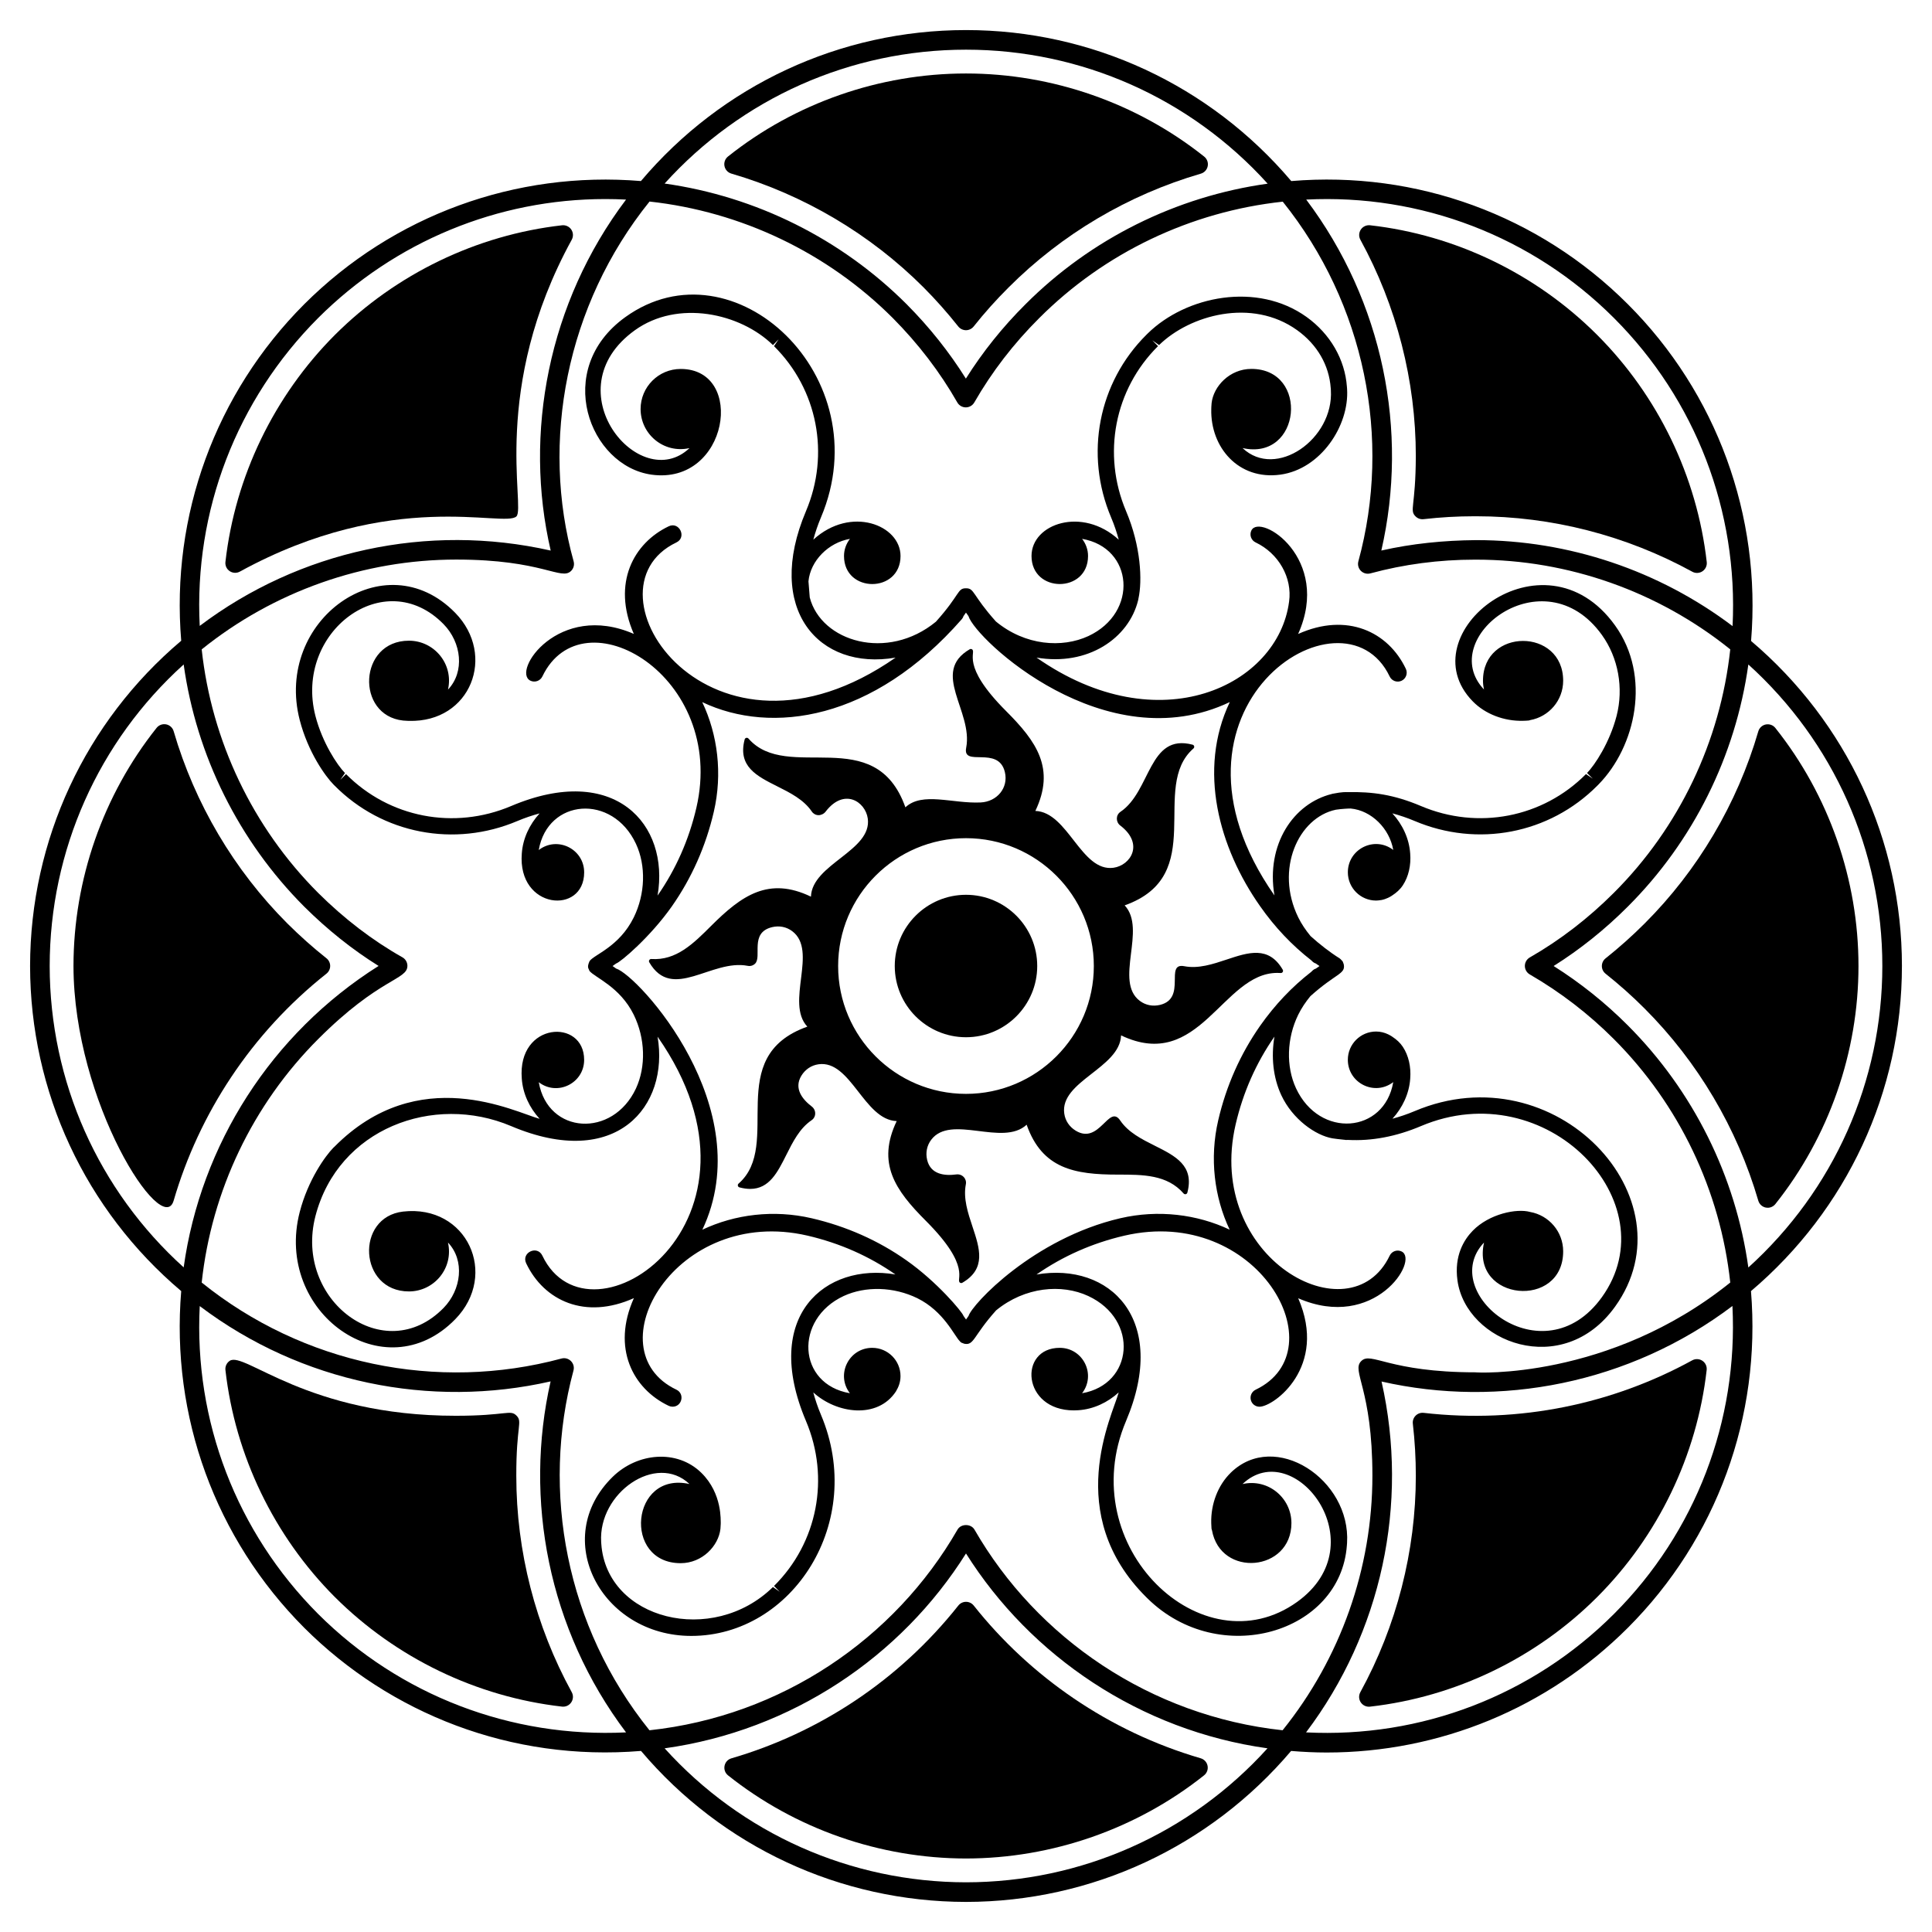<?xml version="1.0" encoding="UTF-8"?>
<!-- Uploaded to: ICON Repo, www.svgrepo.com, Generator: ICON Repo Mixer Tools -->
<svg fill="#000000" width="800px" height="800px" version="1.1" viewBox="144 144 512 512" xmlns="http://www.w3.org/2000/svg">
 <g>
  <path d="m206.32 295.8c0.426 0 0.859-0.105 1.246-0.32 40.578-22.23 70.145-11.504 73.297-14.637 2.461-2.453-6.965-33.871 14.656-73.316 0.465-0.848 0.418-1.891-0.125-2.691-0.539-0.805-1.484-1.238-2.445-1.133-22.613 2.562-43.984 12.875-60.184 29.035-16.156 16.191-26.461 37.562-29.023 60.176-0.113 0.965 0.324 1.906 1.133 2.449 0.438 0.289 0.941 0.438 1.445 0.438z"/>
  <path d="m280.86 519.14c-1.672-1.664-2.613 0.055-16.078 0.055-39.441 0-56.008-17.188-59.906-14.562-0.805 0.539-1.242 1.484-1.133 2.449 2.562 22.609 12.859 43.977 29.004 60.16 0.004 0 0.004 0 0.008 0.004 16.184 16.141 37.555 26.449 60.188 29.023 0.098 0.012 0.195 0.016 0.293 0.016 1.965 0 3.227-2.109 2.277-3.844-9.609-17.535-14.688-37.348-14.688-57.305-0.031-13.453 1.734-14.293 0.035-15.996z"/>
  <path d="m592.46 504.5c-20.891 11.461-45.578 16.852-71.172 13.922-1.703-0.188-3.066 1.258-2.871 2.875 0.527 4.566 0.793 9.207 0.793 13.797 0 19.969-5.086 39.805-14.711 57.363-0.465 0.848-0.418 1.891 0.125 2.691 0.484 0.723 1.297 1.148 2.152 1.148 0.098 0 0.195-0.004 0.293-0.016 22.652-2.57 44.031-12.879 60.188-29.031 16.152-16.152 26.457-37.527 29.027-60.18 0.113-0.965-0.324-1.906-1.129-2.449-0.801-0.539-1.844-0.586-2.695-0.121z"/>
  <path d="m519.13 280.84c0.559 0.559 1.32 0.836 2.129 0.746 4.457-0.512 8.973-0.77 13.445-0.77 0.18 0 0.34 0.004 0.539 0 19.914 0 39.703 5.082 57.238 14.699 0.391 0.215 0.82 0.32 1.246 0.32 0.504 0 1.012-0.148 1.445-0.441 0.805-0.539 1.242-1.484 1.133-2.445-2.574-22.656-12.891-44.039-29.055-60.207-16.172-16.172-37.539-26.488-60.168-29.043-0.949-0.105-1.91 0.328-2.445 1.133-0.539 0.805-0.59 1.844-0.125 2.691 9.613 17.559 14.695 37.391 14.695 57.348-0.051 13.473-1.754 14.293-0.078 15.969z"/>
  <path d="m231.5 399.99c0-0.793-0.363-1.543-0.984-2.035-3.562-2.824-7.051-5.934-10.379-9.242-14.102-14.129-24.516-31.738-30.117-50.93-0.27-0.93-1.039-1.633-1.988-1.82-0.969-0.18-1.93 0.176-2.531 0.93-14.18 17.809-22.004 40.211-22.027 63.094 0.043 36.266 23.598 72.344 26.547 62.184 6.707-22.961 20.465-44.27 40.496-60.145 0.621-0.492 0.984-1.242 0.984-2.035z"/>
  <path d="m402.04 569.48c-0.496-0.621-1.242-0.98-2.035-0.98s-1.543 0.363-2.035 0.984c-15.719 19.836-36.91 33.715-60.137 40.492-2.016 0.586-2.535 3.211-0.891 4.519 17.805 14.176 40.195 22 63.055 22.027h0.008c22.859-0.027 45.258-7.856 63.078-22.035 0.762-0.605 1.121-1.578 0.934-2.531s-0.887-1.719-1.82-1.992c-24.379-7.121-45.223-21.668-60.156-40.484z"/>
  <path d="m648.03 400c0-33.277-14.566-64.574-39.977-86.133 2.742-33.23-9.098-65.691-32.66-89.254-23.57-23.57-56.016-35.41-89.195-32.629-21.559-25.434-52.883-40.016-86.195-40.016-33.344 0-64.656 14.578-86.152 40.012-33.176-2.754-65.605 9.07-89.223 32.637-23.547 23.598-35.367 56.035-32.605 89.188-25.422 21.492-40.012 52.816-40.051 86.195 0.035 33.352 14.629 64.664 40.051 86.156-2.773 33.164 9.047 65.617 32.605 89.227 22.742 22.691 54.789 35.484 89.25 32.633 21.492 25.395 52.785 39.973 86.125 40.012 33.316-0.039 64.625-14.617 86.156-40.008 3.148 0.262 6.297 0.414 9.426 0.414 29.887 0 58.5-11.742 79.812-33.051 23.539-23.543 35.371-55.996 32.633-89.227 25.422-21.562 40-52.867 40-86.156zm-76.305-171.71c21.645 21.645 32.949 51.168 31.422 81.633-19.5-14.73-43.418-22.785-67.898-22.785h-0.109c-8.48 0.074-16.926 0.906-25.074 2.762 7.277-31.629 0.473-65.945-19.906-93.008 30.383-1.539 59.914 9.746 81.566 31.398zm-171.72-71.125c30.609 0 59.473 12.879 79.938 35.508-24.238 3.379-46.875 14.621-64.199 31.977-6.031 6-11.324 12.605-15.777 19.684-4.406-7.035-9.668-13.652-15.703-19.715-17.324-17.328-39.945-28.57-64.133-31.977 20.406-22.605 49.254-35.477 79.875-35.477zm-171.71 71.125c20.387-20.34 47.668-31.539 76.102-31.539 1.836 0 3.676 0.047 5.512 0.141-20.641 27.332-27.176 62.031-19.969 93.016-32.684-7.391-66.707 0.102-93.012 19.961-1.543-30.398 9.742-59.898 31.367-81.578zm-71.129 171.71c0.031-30.652 12.914-59.508 35.508-79.91 3.375 24.164 14.602 46.793 31.945 64.176 6.164 6.125 12.773 11.398 19.707 15.715-28.492 17.98-47.125 47.418-51.652 79.887-22.594-20.402-35.473-49.246-35.508-79.867zm71.137 171.71c-21.637-21.684-32.918-51.188-31.371-81.586 26.945 20.348 61.203 27.199 92.984 19.961-7.082 31.195-0.668 65.648 19.992 93.016-30.434 1.484-59.941-9.777-81.605-31.391zm171.7 71.121c-30.629-0.035-59.469-12.918-79.871-35.508 33.703-4.699 62.668-24.277 79.867-51.637 17.117 27.195 46.117 46.922 79.902 51.637-20.438 22.594-49.289 35.473-79.898 35.508zm83.902-40.293c-35.027-3.785-65.098-24.402-81.656-53.172-0.93-1.609-3.574-1.609-4.5 0-16.641 28.945-46.676 49.406-81.633 53.176-22.113-27.477-28.766-63.316-20.141-95.336 0.523-1.926-1.258-3.703-3.18-3.18-32.977 8.883-68.48 1.508-95.344-20.141 2.617-24.293 13.512-47.164 30.867-64.52 16.34-16.344 23.664-15.633 23.648-19.422-0.004-0.93-0.508-1.789-1.324-2.246-7.902-4.453-15.43-10.211-22.367-17.109-17.32-17.355-28.199-40.219-30.824-64.492 19.035-15.332 42.914-23.805 67.461-23.805 22.977 0 27.805 5.672 30.453 2.988 0.656-0.66 0.902-1.625 0.652-2.523-8.848-31.715-1.969-67.93 20.117-95.344 24.301 2.668 47.145 13.559 64.445 30.855 6.766 6.805 12.527 14.336 17.117 22.383 0.461 0.809 1.324 1.309 2.25 1.309h0.004c0.93 0 1.785-0.5 2.25-1.305 4.648-8.102 10.434-15.617 17.199-22.348 17.309-17.344 40.191-28.238 64.547-30.863 21.723 27.07 28.934 62.762 20.035 95.32-0.246 0.898 0.008 1.859 0.664 2.519 0.656 0.656 1.605 0.914 2.516 0.672 8.918-2.418 18.219-3.641 27.672-3.641h0.398c24.441 0 48.262 8.461 67.305 23.777-2.629 24.348-13.523 47.223-30.863 64.527-6.762 6.762-14.25 12.523-22.266 17.117-0.805 0.461-1.301 1.316-1.305 2.246 0 0.926 0.496 1.785 1.297 2.25 8.105 4.688 15.598 10.445 22.27 17.121 17.348 17.348 28.242 40.223 30.867 64.531-32.242 25.941-67.832 23.863-67.445 23.797-23.16 0-27.719-5.621-30.355-2.973-2.68 2.66 2.965 7.223 2.965 30.363 0.008 24.539-8.461 48.414-23.797 67.465zm87.82-30.832c-21.629 21.629-51.137 32.93-81.609 31.395 19.961-26.43 27.344-60.52 20.008-92.984 31.234 7.106 65.664 0.621 92.988-20.02 1.531 30.473-9.762 59.98-31.387 81.609zm35.605-91.809c-3.375-24.199-14.621-46.84-31.984-64.203-5.957-5.961-12.543-11.227-19.617-15.691 7.008-4.41 13.59-9.676 19.613-15.703 17.367-17.324 28.613-39.965 31.988-64.207 22.629 20.465 35.508 49.316 35.508 79.902s-12.879 59.438-35.508 79.902z"/>
  <path d="m614.49 336.92c-0.602-0.758-1.562-1.109-2.531-0.93-0.949 0.188-1.719 0.891-1.988 1.82-5.606 19.238-16.031 36.859-30.16 50.957-3.269 3.269-6.746 6.367-10.32 9.211-0.621 0.492-0.98 1.242-0.98 2.035s0.363 1.539 0.984 2.031c3.594 2.852 7.062 5.941 10.312 9.195 14.121 14.125 24.551 31.746 30.164 50.961 0.27 0.93 1.039 1.633 1.988 1.82 0.168 0.031 0.336 0.047 0.5 0.047 0.781 0 1.531-0.355 2.031-0.98 14.203-17.84 22.027-40.242 22.027-63.086 0.004-22.844-7.82-45.242-22.027-63.082z"/>
  <path d="m397.95 230.52c0.496 0.621 1.242 0.984 2.035 0.988h0.004c0.789 0 1.539-0.363 2.035-0.98 2.863-3.613 5.977-7.086 9.25-10.34 14.105-14.133 31.723-24.562 50.961-30.168 0.93-0.27 1.633-1.035 1.82-1.988 0.188-0.949-0.172-1.93-0.93-2.531-17.844-14.203-40.258-22.027-63.121-22.027h-0.008c-22.871 0-45.27 7.816-63.074 22.004-0.758 0.605-1.117 1.582-0.93 2.531 0.188 0.953 0.887 1.719 1.816 1.992 19.215 5.621 36.832 16.051 50.941 30.16 3.266 3.281 6.359 6.773 9.199 10.359z"/>
  <path d="m470.15 534.3c-3.398 3.316-5.293 8.312-5.16 13.332v0.012c0.051 1.793 0.074 1.449 0.188 1.855 2.258 12.703 21.062 11.023 21.062-1.863 0-6.684-6.176-11.883-12.961-10.348 13.59-12.926 35.957 15.797 14.477 31.234-24.992 17.945-59.469-14.586-45.34-47.949 11.414-26.941-4.32-42.152-23.734-38.816 6.965-4.852 14.797-8.32 23.281-10.293 35.227-8.164 56.812 30.305 34.793 40.824-1.18 0.562-1.68 1.98-1.117 3.16 0.406 0.852 1.254 1.348 2.141 1.348 3.801 0 18.172-10.555 10.258-28.746 20.246 8.805 32.16-10.125 27.398-12.398-1.176-0.57-2.598-0.07-3.16 1.117-10.43 21.848-49.035 0.59-40.82-34.789 1.969-8.48 5.438-16.309 10.285-23.27-0.918 5.356-0.348 10.871 1.816 15.523 2.984 6.398 9.094 10.676 13.562 11.441 0.023 0.004-0.066-0.008 0.207 0.027 0.07 0.016 1.848 0.258 2.844 0.34 0.496 0.016 0.086 0.094 1.059 0.051 6.277 0.332 12.754-0.879 19.34-3.668 33.363-14.121 65.914 20.352 47.949 45.34-15.625 21.734-43.816-1.215-31.234-14.48-3.492 15.559 20.973 17.742 20.973 2.336 0-5.227-3.781-9.551-8.758-10.438-3.527-0.984-10.809 0.469-15.207 4.973-2.344 2.402-4.945 6.633-4.051 13.16 2.25 16.43 27.855 26.328 41.77 6.961 20.582-28.621-15.836-67.609-53.121-51.816-1.977 0.836-3.934 1.488-5.879 2.016 2.656-2.902 4.441-6.652 4.711-10.629 0.246-3.137-0.441-6.129-1.949-8.418-0.719-1.094-1.664-1.926-2.676-2.602-0.148-0.109-0.305-0.215-0.465-0.312-0.242-0.137-0.473-0.277-0.723-0.391-0.98-0.473-2.066-0.758-3.227-0.758-4.137 0-7.492 3.352-7.492 7.488 0 6.172 7.078 9.73 12.035 5.918-2.332 13.602-19.512 15.055-25.766 1.637-2.695-5.797-2.469-13.27 0.586-19.5 0.848-1.719 1.941-3.359 3.223-4.918 6.84-6.137 9.348-5.812 8.844-8.422-0.023-0.125-0.293-0.785-0.305-0.809-0.094-0.098-0.254-0.273-0.371-0.391-0.109-0.109-0.207-0.234-0.336-0.32-0.016-0.012-0.023-0.027-0.039-0.039-2.742-1.723-5.301-3.738-7.738-5.922-1.312-1.59-2.426-3.246-3.269-4.961-6.238-12.719 0.02-26.453 9.953-28.543 1.469-0.234 3.652-0.34 3.941-0.316 5.504 0.516 10.297 5.309 11.277 10.977-4.953-3.801-12.031-0.254-12.031 5.922 0 4.137 3.356 7.492 7.492 7.492 0.426 0 0.836-0.059 1.242-0.125 0.047-0.008 0.09-0.004 0.133-0.012 0.637-0.121 1.234-0.324 1.801-0.594 0.293-0.129 0.566-0.297 0.848-0.461 0.105-0.066 0.207-0.137 0.305-0.207 1.047-0.676 2.016-1.527 2.758-2.652 1.504-2.289 2.191-5.281 1.945-8.395-0.266-3.996-2.059-7.758-4.731-10.668 1.953 0.527 3.918 1.18 5.898 2.019 16.668 7.062 35.711 3.465 48.469-9.398 0.004 0 0.297-0.297 0.297-0.301 9.812-10.012 14.035-28.656 4.356-42.121-18.973-26.414-55.125 2.289-37.715 20.117 3.32 3.398 8.32 5.289 13.332 5.16h0.008 0.023c0.508-0.016 1.016-0.027 1.523-0.082 0.117-0.012 0.211-0.074 0.32-0.102 4.973-0.887 8.758-5.207 8.758-10.438 0-14.047-21.25-14.07-21.25 0 0 0.805 0.105 1.582 0.277 2.336-12.887-13.578 15.801-35.945 31.234-14.477 4.352 6.051 5.805 14.082 3.894 21.477-1.828 7.059-5.769 13.016-7.828 15.117l1.535 1.508-1.816-1.219c-11.449 11.551-28.621 14.871-43.734 8.465-7.231-3.062-12.938-3.812-19.367-3.684-1.781-0.055-3.07 0.273-4.082 0.438-0.016 0.004 0.055-0.02-0.148 0.047-10.188 2.484-17.527 13.375-15.23 26.895-34.625-49.523 18.234-83.91 30.539-58.02 0.566 1.184 1.98 1.68 3.16 1.121 1.184-0.562 1.684-1.977 1.125-3.16-4.664-9.801-15.574-15.055-28.547-9.23 8.973-20.016-10.125-32.18-12.391-27.422-0.562 1.184-0.059 2.598 1.125 3.156 6.113 2.906 9.762 9.352 8.871 15.691-2.887 22.211-34.398 37.586-66.926 14.832 13.578 2.324 24.461-5.106 26.926-15.215 0.004-0.02 0.008-0.035 0.012-0.055 0-0.004 0 0.059 0.074-0.398 1.039-4.711 0.672-13.809-3.285-23.141-6.402-15.121-3.078-32.285 8.469-43.734l-1.516-1.527 1.797 1.246c8.125-7.945 24.562-12.582 36.594-3.938 5.301 3.809 8.461 9.254 8.895 15.355l0.035 0.508c0.809 13-14.57 23.75-23.406 15.371 15.559 3.477 17.758-20.977 2.336-20.977-5.762 0-10.055 4.633-10.539 9.078-0.07 0.621-0.082 1.457-0.086 1.574-0.258 10.074 7.168 18.898 18.32 17.367 10.656-1.465 18.277-12.941 17.672-22.676l-0.043-0.574c-0.516-7.269-4.41-14.016-10.672-18.52-13.066-9.395-31.93-5.633-42.117 4.356-0.004 0-0.301 0.297-0.305 0.301-12.801 12.695-16.492 31.719-9.395 48.469 0.84 1.977 1.492 3.938 2.019 5.887-9.68-8.871-23.117-4.246-23.117 4.316 0 9.906 14.98 9.918 14.98 0 0-1.715-0.602-3.277-1.57-4.539 13.602 2.344 15.008 19.531 1.66 25.762-6.945 3.211-16.707 2.578-24.508-3.863-6.305-7.043-5.644-8.816-7.926-8.801-2.336-0.016-1.473 1.613-7.973 8.859-12.875 10.566-30.402 5.289-33.434-6.434-0.031-0.391-0.363-4.629-0.344-4.238 0.516-5.508 5.316-10.301 10.992-11.281-0.969 1.262-1.57 2.824-1.57 4.539 0 9.906 14.98 9.918 14.98 0 0-8.199-13.16-13.422-23.113-4.328 0.527-1.945 1.18-3.902 2.016-5.875 15.805-37.316-23.191-73.688-51.816-53.121-19.34 13.895-9.527 39.504 6.957 41.77 20.363 2.793 25.031-28.016 7.695-28.016-5.867 0-10.625 4.758-10.625 10.625 0 6.672 6.144 11.871 12.961 10.352-13.176 12.496-36.492-15.41-14.477-31.238 11.348-8.16 27.922-4.559 36.594 3.938l1.504-1.535-1.227 1.816c11.547 11.449 14.871 28.617 8.469 43.734-11 25.953 3.359 42.328 23.75 38.805-49.098 34.211-84.293-18-58.094-30.516 2.848-1.359 0.758-5.641-2.043-4.277-9.211 4.398-15.121 14.98-9.234 28.512-19.922-8.676-32.477 9.961-27.395 12.398 1.172 0.559 2.594 0.062 3.16-1.121 10.66-22.297 48.918-0.109 40.816 34.793-1.969 8.48-5.438 16.309-10.285 23.27 3.238-18.867-11.383-35.355-38.82-23.719-15.113 6.402-32.281 3.082-43.734-8.465l-1.527 1.516 1.242-1.801c-2.055-2.098-6-8.059-7.828-15.117-5.742-22.227 18.316-40.32 33.961-24.332 4.75 4.856 5.656 12.609 1.168 17.336 1.531-6.793-3.668-12.961-10.348-12.961-13.402 0-14.176 19.793-1.551 21.164 0.621 0.07 1.945 0.098 1.555 0.086 16.391 0.449 23.223-17.414 12.254-28.637-18.684-19.109-48.055 1.914-41.203 28.422 2.211 8.543 6.801 14.891 8.922 17.051 0 0 0.297 0.297 0.297 0.301 12.738 12.852 31.777 16.473 48.469 9.398 1.977-0.836 3.934-1.488 5.879-2.016-2.656 2.902-4.445 6.652-4.715 10.633-1.168 14.844 16.527 16.332 16.527 4.992 0-6.18-7.09-9.723-12.035-5.918 2.344-13.629 19.523-15.027 25.766-1.637 2.695 5.797 2.469 13.27-0.59 19.5-3.856 7.828-10.574 9.859-11.719 11.594-0.789 1.789-0.172 1.91-0.035 2.559 1.43 1.793 8.078 4.172 11.754 11.633 3.055 6.231 3.281 13.715 0.59 19.531-6.168 13.215-23.348 12.195-25.762-1.648 4.949 3.801 12.027 0.246 12.027-5.922 0-11.07-17.723-10.082-16.527 4.957 0.27 3.996 2.059 7.762 4.734 10.672-6.59-1.789-32.066-15.121-54.359 7.371l-0.305 0.281c-2.121 2.164-6.711 8.508-8.922 17.051-6.867 26.551 22.418 47.645 41.203 28.418 11.613-11.871 3.121-30.469-13.809-28.547-12.73 1.465-11.77 21.164 1.551 21.164 6.676 0 11.879-6.164 10.348-12.961 4.516 4.758 3.539 12.52-1.168 17.336-15.672 16.016-39.723-2.027-33.961-24.332 6.016-23.227 31.301-32.566 51.844-23.867 27.918 11.836 41.961-5.269 38.828-23.691 34.109 48.777-18.02 84.355-30.539 58.02-1.359-2.836-5.629-0.793-4.285 2.039 4.738 9.953 15.652 15.023 28.547 9.23-5.914 13.191-0.312 24.004 9.23 28.543 0.328 0.156 0.672 0.23 1.02 0.23 2.523 0 3.289-3.434 1.02-4.512-22.121-10.52-0.27-48.945 34.762-40.82 8.531 1.988 16.355 5.449 23.273 10.285-18.574-3.164-35.512 10.953-23.703 38.824 6.402 15.117 3.078 32.285-8.469 43.734l1.516 1.527-1.797-1.246c-16.012 15.695-44.055 8.703-45.488-11.422l-0.035-0.508c-0.809-13.008 14.582-23.746 23.402-15.371-15.539-3.492-17.77 20.977-2.336 20.977 5.727 0 10.039-4.59 10.539-9.078 0.086-0.77 0.086-1.938 0.086-1.551-0.07-0.398 0.531-7.781-5.16-13.336-6.441-6.293-16.938-5.312-23.473 1.078-16.668 16.301-3.043 42.164 20.832 42.164 26.809 0 46.391-30.195 34.34-58.648-0.84-1.977-1.488-3.938-2.019-5.887 6.156 5.648 17.035 7.152 21.91-0.262 0.691-1.168 1.207-2.43 1.207-4.055 0-4.137-3.356-7.492-7.492-7.492-6.188 0-9.719 7.082-5.922 12.031-13.941-2.402-14.805-19.621-1.66-25.762 5.824-2.691 13.305-2.465 19.539 0.582 7.016 3.465 9.77 9.938 11.262 11.406 0.109 0.109 0.203 0.23 0.328 0.312 0.016 0.012 0.023 0.031 0.043 0.039 0.023 0.012 0.684 0.281 0.812 0.309 2.613 0.508 2.332-2.055 8.426-8.848 7.637-6.258 17.395-7.07 24.418-3.805 13.543 6.312 11.953 23.414-1.633 25.766 3.801-4.949 0.262-12.031-5.922-12.031-10.996 0-10.043 16.586 3.746 16.578 0.406 0 0.812-0.016 1.227-0.047 3.992-0.27 7.746-2.059 10.652-4.715-1.68 6.18-14.984 32.164 7.375 54.34l0.312 0.305c19.008 18.629 51.125 9.16 52.785-14.145l0.043-0.594c1.043-16.859-19.129-30.059-30.836-18.617zm-69.484-41.551c-0.227 0.305-0.438 0.625-0.656 0.938-0.223-0.312-0.434-0.633-0.66-0.938-0.332-1.086-7.098-9.117-15.176-14.777-7.449-5.242-15.891-8.988-25.082-11.125-10.043-2.332-20.344-1.043-28.961 3.039 15.266-32.242-16.969-67.383-22.859-69.215-0.309-0.227-0.629-0.441-0.941-0.664 0.316-0.223 0.641-0.438 0.953-0.672 1.191-0.371 9.055-7.027 14.758-15.133 5.258-7.504 9.004-15.941 11.125-25.078 2.34-10.086 1.039-20.422-3.066-29.055 18.363 8.73 45.332 4.84 68.805-22.004 0.207-0.238 0.344-0.508 0.43-0.789 0.227-0.309 0.438-0.625 0.656-0.938 0.223 0.312 0.434 0.629 0.66 0.938 1.879 6.141 36.289 38.465 69.254 22.781-8.574 18.012-2.848 38.645 8.055 54.129 3.887 5.547 8.422 10.328 13.512 14.289 0.16 0.148 0.301 0.305 0.469 0.449 0.234 0.203 0.5 0.336 0.777 0.422 0.312 0.234 0.641 0.449 0.957 0.672-0.309 0.219-0.625 0.43-0.934 0.656-0.281 0.086-0.555 0.223-0.789 0.43-0.172 0.148-0.316 0.312-0.484 0.465-5.078 3.945-9.609 8.715-13.508 14.254-5.258 7.504-9.004 15.941-11.125 25.082-2.332 10.055-1.043 20.355 3.031 28.969-8.613-4.074-18.918-5.363-28.969-3.031-23.02 5.356-39.281 22.793-40.23 25.906z"/>
  <path d="m458.1 460.49c0.047 0 0.09-0.004 0.133-0.016 0.211-0.051 0.375-0.211 0.43-0.418 1.891-7.16-3.199-9.707-8.59-12.41-3.477-1.738-7.066-3.543-9.199-6.699-3.019-4.484-5.5 6.539-11.805 2.691-1.684-1.031-2.762-2.644-3.027-4.535-1.207-8.543 14.746-12.062 15.055-20.715 20.773 9.902 26.871-16.559 41.391-16.559 0.301 0 0.602 0.012 0.91 0.031 0.258 0 0.418-0.094 0.535-0.273 0.113-0.184 0.117-0.41 0.008-0.598-3.723-6.402-9.125-4.606-14.848-2.703-3.684 1.227-7.504 2.492-11.238 1.77-5.34-1.031 0.754 8.512-6.445 10.254-1.914 0.457-3.816 0.082-5.348-1.066-6.902-5.195 1.914-18.977-4.016-25.312 22.359-7.934 6.508-31.348 18.238-41.586 0.16-0.141 0.23-0.359 0.184-0.566-0.047-0.211-0.211-0.375-0.414-0.43-11.707-3.094-10.996 12.305-19.113 17.785-1.289 0.867-1.273 2.727-0.043 3.648 6.398 4.894 2.691 10.551-1.797 11.18-8.574 1.191-12.062-14.758-20.723-15.059 5.371-11.262 0.305-18.395-7.731-26.438-12.355-12.359-7.711-15.555-9.062-16.395-0.184-0.113-0.414-0.117-0.598-0.008-10.48 6.094 0.934 16.457-0.938 26.09-1.043 5.293 8.52-0.695 10.25 6.445 1.012 4.215-2.109 7.859-6.406 8.062-7.484 0.352-15.453-2.906-19.953 1.289-8.035-22.617-31.254-6.367-41.594-18.23-0.301-0.344-0.879-0.219-1 0.234-1.895 7.16 3.199 9.707 8.586 12.41 3.477 1.742 7.066 3.539 9.199 6.699 0.402 0.594 1.039 0.949 1.758 0.969 0.656 0.016 1.441-0.324 1.895-0.922 4.898-6.414 10.543-2.684 11.184 1.793 1.207 8.543-14.754 12.074-15.059 20.723-11.18-5.375-18.355-0.348-26.438 7.731-4.754 4.754-9.281 9.23-15.863 8.793h-0.043c-0.441 0-0.73 0.484-0.5 0.875 6.086 10.461 16.484-0.938 26.09 0.934 0.719 0.141 1.41-0.066 1.934-0.559 1.926-1.84-1.531-8.227 4.516-9.691 1.922-0.457 3.816-0.082 5.344 1.066 6.898 5.188-1.898 18.961 4.004 25.297-22.551 8.027-6.398 31.277-18.227 41.602-0.16 0.141-0.23 0.359-0.184 0.566 0.051 0.211 0.211 0.375 0.414 0.43 1.047 0.277 1.988 0.406 2.856 0.406 5.051 0 7.25-4.387 9.559-8.992 1.742-3.477 3.543-7.066 6.699-9.203 0.594-0.398 0.949-1.039 0.965-1.758 0.02-0.734-0.324-1.445-0.922-1.891-2.402-1.836-4.824-4.738-2.738-8.156 1.035-1.684 2.644-2.758 4.535-3.027 8.555-1.211 12.055 14.75 20.723 15.055-5.332 11.18-0.434 18.273 7.731 26.438 12.367 12.367 7.715 15.559 9.066 16.398 0.184 0.113 0.418 0.117 0.598 0.008 6.398-3.723 4.602-9.125 2.699-14.848-1.227-3.688-2.496-7.5-1.77-11.242 0.141-0.703-0.062-1.406-0.559-1.926-0.504-0.539-1.234-0.793-1.992-0.688-3 0.398-6.762 0.059-7.699-3.832-0.461-1.922-0.078-3.824 1.066-5.348 5.199-6.898 18.949 1.906 25.297-4 4.109 11.68 12.707 13.223 24.16 13.223 6.727 0 13.074 0 17.438 5 0.105 0.133 0.27 0.203 0.434 0.203zm-58.102-26.602c-18.684 0-33.883-15.199-33.883-33.879 0-18.684 15.195-33.883 33.883-33.883 18.68 0 33.879 15.199 33.879 33.883 0 18.68-15.199 33.879-33.879 33.879z"/>
  <path d="m400 381.13c-10.41 0-18.879 8.469-18.879 18.875 0 10.41 8.469 18.875 18.879 18.875 10.406 0 18.875-8.469 18.875-18.875s-8.469-18.875-18.875-18.875z"/>
 </g>
</svg>